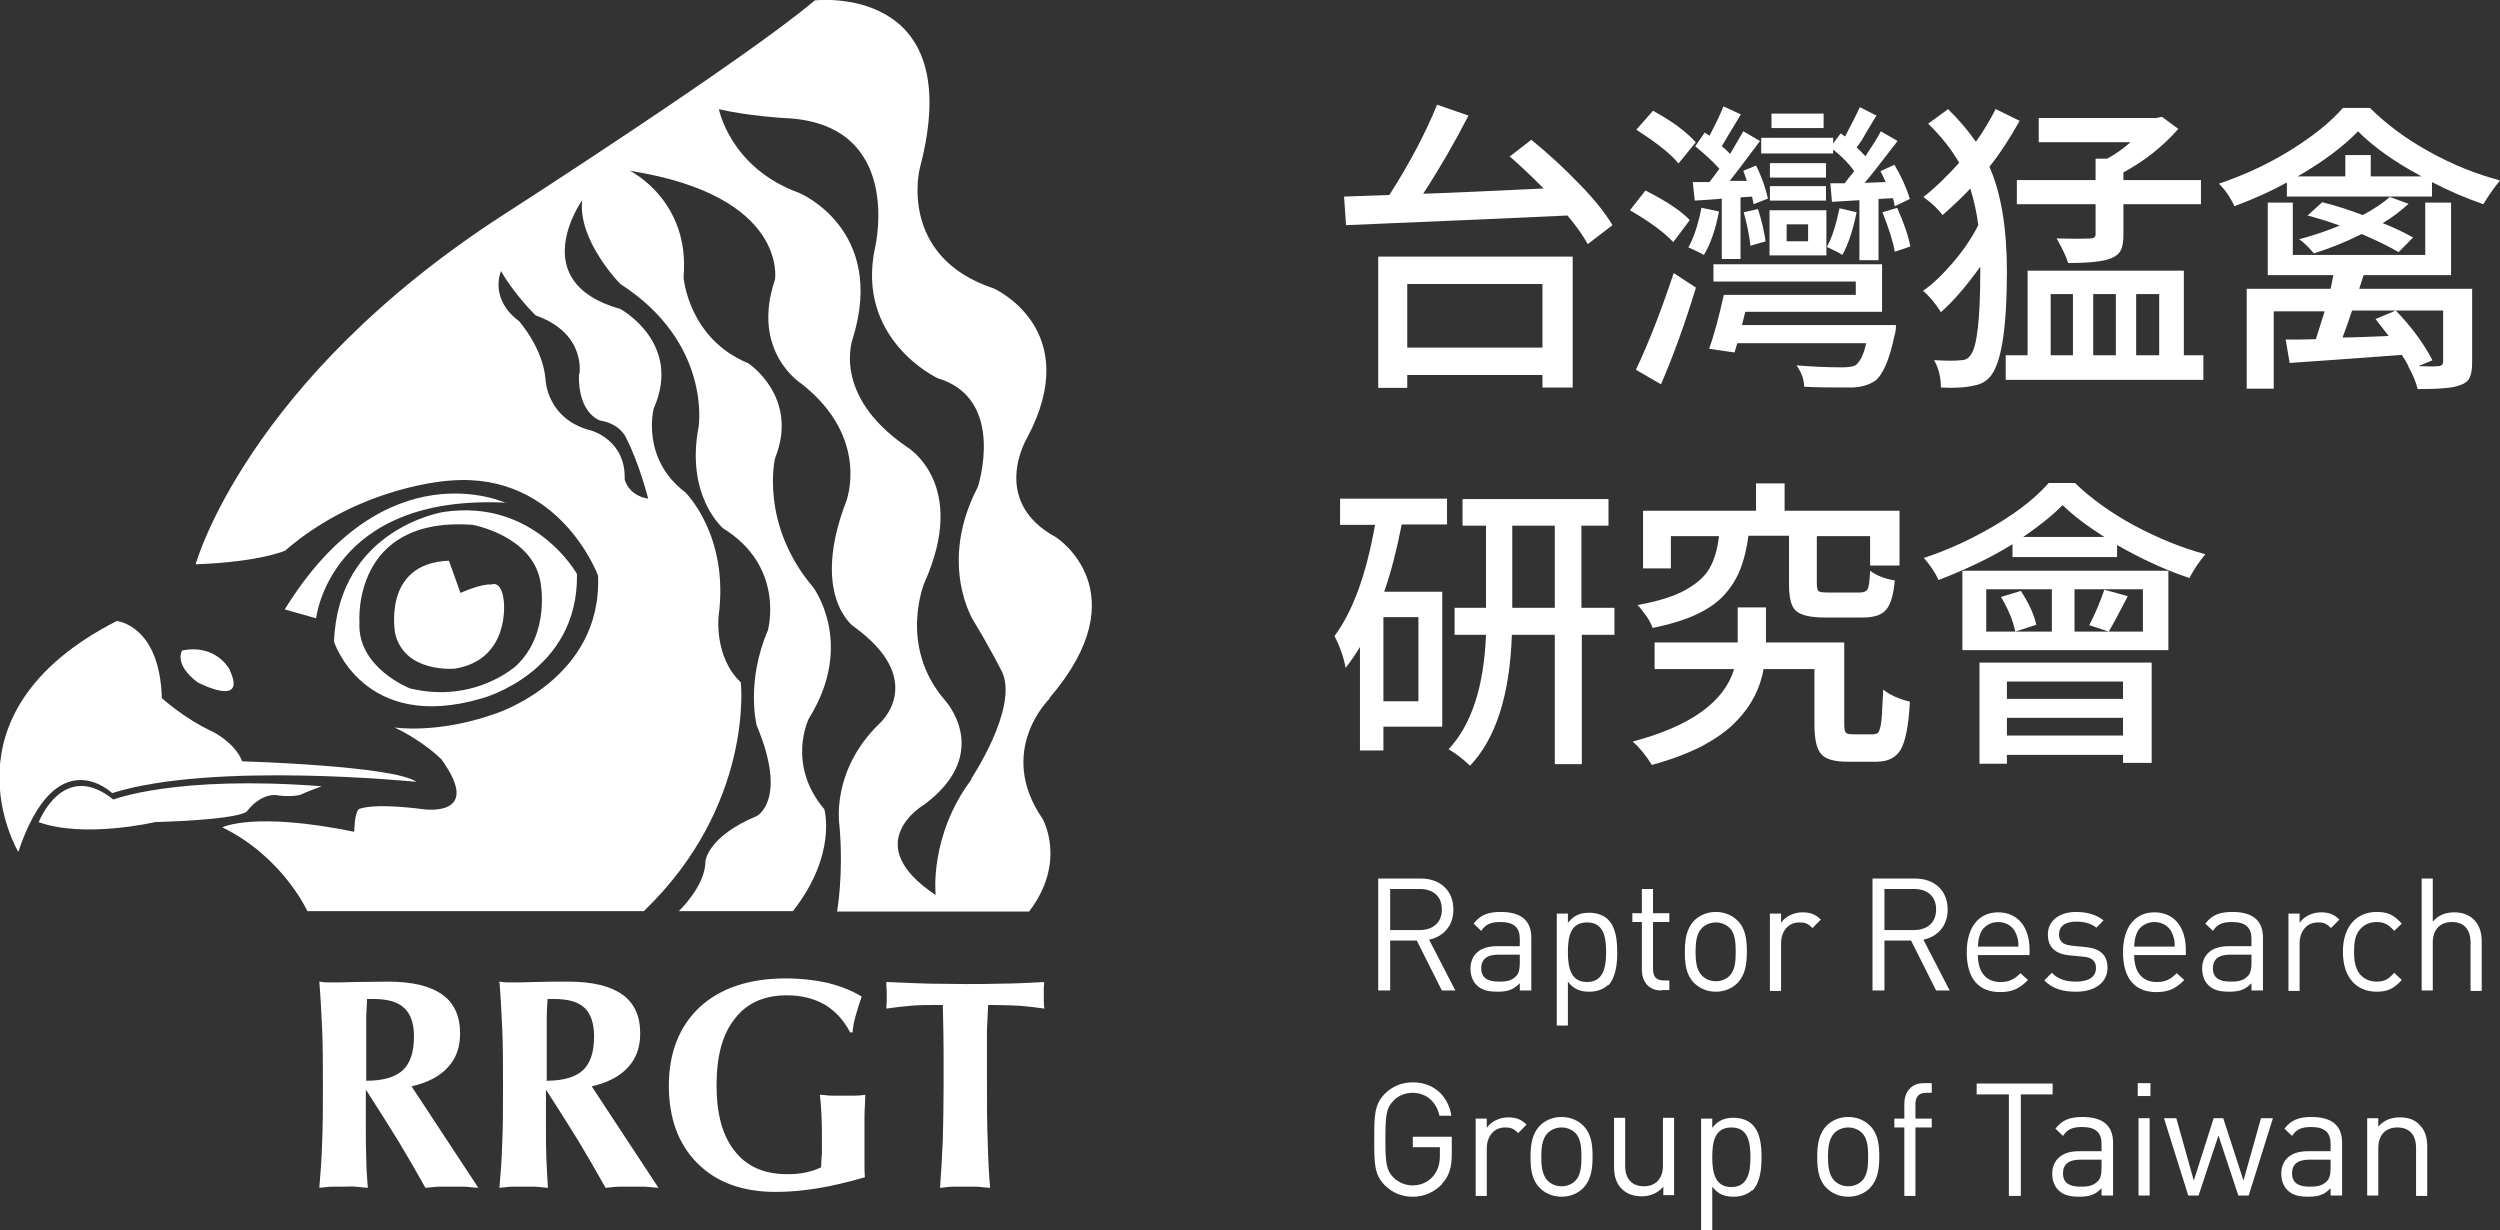 <?xml version="1.0" encoding="UTF-8"?>
<svg xmlns="http://www.w3.org/2000/svg" width="63" height="31" viewBox="0 0 63 31" fill="none">
  <rect x="0" y="0" width="63" height="31" fill="#333333" stroke="none"/>
  <g clip-path="url(#clip0_1018_57274)">
    <path d="M38.038 3.949L38.589 3.522C39 3.857 39.401 4.223 39.782 4.619C40.173 5.014 40.453 5.37 40.634 5.674L40.012 6.151C39.892 5.938 39.722 5.694 39.501 5.431C38.439 5.481 36.585 5.563 33.92 5.674L33.87 4.954L35.012 4.913C35.493 4.162 35.904 3.4 36.215 2.639L37.006 2.913C36.655 3.593 36.275 4.253 35.864 4.882C36.555 4.862 37.567 4.811 38.9 4.75C38.579 4.426 38.289 4.152 38.028 3.928L38.038 3.949ZM34.731 9.775V6.466H39.632V9.765H38.87V9.45H35.463V9.775H34.731ZM38.87 7.156H35.463V8.76H38.87V7.156Z" fill="white"></path>
    <path d="M42.578 5.552L42.167 6.101C41.926 5.847 41.566 5.583 41.075 5.299L41.465 4.801C41.987 5.065 42.357 5.309 42.578 5.542V5.552ZM41.856 9.684L41.225 9.318C41.566 8.598 41.876 7.786 42.177 6.882L42.738 7.248C42.458 8.161 42.167 8.973 41.856 9.684ZM42.728 3.593L42.297 4.121C42.117 3.888 41.756 3.604 41.235 3.269L41.656 2.791C42.137 3.055 42.498 3.319 42.738 3.593H42.728ZM42.888 5.238L43.319 5.329C43.229 5.796 43.099 6.161 42.938 6.425C42.878 6.385 42.748 6.324 42.548 6.233C42.688 5.979 42.798 5.644 42.878 5.228L42.888 5.238ZM42.708 3.705L42.959 3.34L43.079 3.421C43.259 3.076 43.38 2.822 43.43 2.68L43.87 2.883C43.57 3.38 43.41 3.644 43.389 3.685C43.44 3.725 43.51 3.786 43.6 3.878C43.8 3.532 43.911 3.34 43.931 3.309L44.352 3.553C43.981 4.05 43.73 4.385 43.59 4.558H44.021C44.021 4.558 43.981 4.436 43.931 4.304L44.251 4.172C44.392 4.446 44.492 4.73 44.552 5.004L44.191 5.146C44.191 5.146 44.171 5.035 44.151 4.954L43.861 4.974V6.527H43.389V5.004C43.239 5.025 43.009 5.035 42.708 5.055L42.658 4.588H43.079C43.169 4.466 43.259 4.355 43.329 4.253C43.139 4.04 42.928 3.857 42.718 3.685L42.708 3.705ZM43.901 8.192H47.779C47.779 8.313 47.758 8.415 47.739 8.466C47.618 9.044 47.458 9.43 47.258 9.592C47.097 9.704 46.887 9.765 46.636 9.765C46.175 9.765 45.784 9.765 45.464 9.745C45.464 9.562 45.394 9.379 45.273 9.207C45.634 9.237 46.015 9.257 46.426 9.257C46.586 9.257 46.696 9.237 46.756 9.207C46.867 9.125 46.967 8.943 47.027 8.648H43.78L43.71 8.882L43.069 8.79C43.199 8.435 43.319 7.978 43.44 7.43H46.766V7.095H43.179V6.659H47.428V7.857H43.981L43.901 8.181V8.192ZM44.502 6.08L44.111 6.192C44.081 5.918 44.021 5.634 43.941 5.349L44.301 5.268C44.402 5.583 44.462 5.857 44.492 6.08H44.502ZM46.195 3.756V3.867H44.382V3.472H46.195V3.614L46.386 3.36L46.496 3.441C46.676 3.096 46.806 2.842 46.867 2.7L47.288 2.913C47.247 2.974 47.197 3.055 47.127 3.177C47.057 3.289 46.997 3.39 46.947 3.482C46.897 3.573 46.837 3.644 46.786 3.715C46.867 3.786 46.947 3.867 47.007 3.938C47.177 3.685 47.308 3.482 47.398 3.309L47.819 3.553C47.378 4.131 47.097 4.487 46.987 4.608L47.518 4.588C47.478 4.487 47.428 4.395 47.388 4.314L47.739 4.152C47.909 4.436 48.039 4.72 48.129 5.014L47.748 5.197C47.748 5.197 47.739 5.157 47.728 5.106C47.728 5.055 47.708 5.025 47.698 4.994L47.338 5.014V6.557H46.857V5.045L46.165 5.086L46.125 4.619H46.486C46.536 4.548 46.616 4.446 46.726 4.314C46.616 4.152 46.446 3.969 46.195 3.766V3.756ZM44.592 6.436V5.299H46.025V6.436H44.592ZM46.015 4.111V4.476H44.602V4.111H46.015ZM44.602 5.055V4.69H46.015V5.055H44.602ZM45.955 2.863V3.228H44.642V2.863H45.955ZM45.023 5.654V6.08H45.564V5.654H45.023ZM46.356 5.248L46.786 5.349C46.696 5.796 46.576 6.161 46.426 6.425C46.376 6.385 46.235 6.314 46.035 6.222C46.165 5.999 46.265 5.674 46.356 5.248ZM47.438 5.349L47.809 5.238C47.989 5.644 48.099 5.969 48.139 6.212L47.748 6.344C47.708 6.09 47.598 5.755 47.438 5.349Z" fill="white"></path>
    <path d="M50.274 2.741L50.895 3.045C50.645 3.492 50.394 3.878 50.133 4.202C50.424 4.862 50.574 5.735 50.574 6.842C50.574 8.222 50.444 9.095 50.184 9.45C50.083 9.592 49.933 9.684 49.753 9.714C49.542 9.765 49.262 9.785 48.911 9.765C48.911 9.501 48.851 9.278 48.74 9.075C49.061 9.095 49.292 9.095 49.442 9.075C49.532 9.075 49.612 9.024 49.662 8.943C49.823 8.74 49.903 8.029 49.903 6.811V6.72C49.562 7.197 49.232 7.583 48.911 7.867C48.771 7.643 48.62 7.461 48.46 7.329C48.711 7.156 48.961 6.913 49.221 6.608C49.482 6.304 49.693 5.989 49.853 5.674C49.813 5.36 49.743 5.045 49.652 4.751C49.452 4.964 49.221 5.187 48.951 5.42C48.851 5.278 48.69 5.126 48.47 4.964C48.761 4.74 49.061 4.446 49.372 4.101C49.171 3.756 48.911 3.431 48.59 3.116L49.091 2.751C49.372 3.025 49.602 3.299 49.793 3.573C49.983 3.309 50.143 3.035 50.294 2.741H50.274ZM55.033 8.953H55.525V9.572H50.544V8.953H51.095V6.821H55.033V8.953ZM52.819 3.999H53.099C53.27 3.908 53.47 3.776 53.691 3.583H51.376V2.974H54.332L54.482 2.944L54.893 3.248C54.492 3.705 54.032 4.06 53.51 4.345V4.537H55.464V5.146H53.51V5.918C53.51 6.09 53.49 6.222 53.44 6.314C53.39 6.405 53.31 6.466 53.18 6.517C52.999 6.588 52.649 6.628 52.117 6.628C52.077 6.486 51.977 6.273 51.827 6.009C52.188 6.019 52.468 6.019 52.669 6.009C52.759 6.009 52.809 5.979 52.809 5.908V5.146H50.825V4.537H52.809V4.01L52.819 3.999ZM51.677 7.41V8.953H52.238V7.41H51.677ZM53.32 7.41H52.749V8.953H53.32V7.41ZM54.412 7.41H53.831V8.953H54.412V7.41Z" fill="white"></path>
    <path d="M59.051 2.72H59.723C60.144 3.137 60.635 3.502 61.226 3.827C61.807 4.152 62.398 4.385 63 4.547C62.849 4.73 62.709 4.933 62.579 5.146C62.118 4.984 61.687 4.801 61.286 4.588V4.953H57.629V4.598C57.288 4.791 56.847 4.994 56.306 5.197C56.206 4.974 56.075 4.781 55.915 4.629C56.546 4.415 57.148 4.141 57.719 3.786C58.29 3.431 58.731 3.076 59.041 2.72H59.051ZM62.298 7.268V9.125C62.298 9.298 62.278 9.43 62.238 9.511C62.198 9.602 62.118 9.663 61.998 9.704C61.847 9.775 61.486 9.805 60.925 9.805C60.885 9.633 60.805 9.44 60.685 9.227H60.695C60.635 9.115 60.575 9.014 60.525 8.943C59.282 9.034 58.34 9.105 57.699 9.146L57.599 8.557C57.599 8.557 57.729 8.557 57.919 8.557C58.11 8.557 58.26 8.547 58.36 8.547C58.38 8.476 58.46 8.242 58.581 7.846H57.298V9.795H56.617V7.278H58.731C58.741 7.217 58.771 7.105 58.801 6.933H57.148V5.106H57.779V6.425H61.116V5.106H61.767V6.933H59.563L59.452 7.278H62.288L62.298 7.268ZM59.743 4.446H61.026C60.344 4.081 59.813 3.705 59.422 3.309C59.041 3.705 58.53 4.081 57.899 4.446H59.102V3.908H59.743V4.446ZM60.815 5.979L60.444 6.354C60.204 6.212 59.893 6.06 59.513 5.897C59.132 6.09 58.731 6.253 58.31 6.385C58.18 6.232 58.059 6.111 57.939 6.029C58.28 5.938 58.621 5.826 58.961 5.684C58.651 5.573 58.38 5.491 58.15 5.431L58.52 5.096C58.851 5.177 59.192 5.288 59.542 5.42C59.823 5.268 60.054 5.116 60.224 4.964L60.695 5.136C60.495 5.319 60.284 5.481 60.044 5.623C60.304 5.725 60.565 5.847 60.815 5.989V5.979ZM60.364 7.826H59.272C59.192 8.07 59.112 8.293 59.032 8.506C59.282 8.506 59.663 8.486 60.194 8.466C60.054 8.283 59.943 8.141 59.863 8.039L60.374 7.826H60.364ZM61.306 9.075L60.945 9.227C61.196 9.237 61.366 9.237 61.436 9.227C61.527 9.227 61.567 9.186 61.567 9.105V7.826H60.374C60.785 8.252 61.086 8.669 61.296 9.075H61.306Z" fill="white"></path>
    <path d="M33.77 13.216V12.566H36.465V13.216H35.323C35.203 13.835 35.062 14.394 34.882 14.911H36.345V18.312H34.862V18.911H34.271V16.302C34.181 16.454 34.06 16.637 33.91 16.83C33.86 16.566 33.77 16.302 33.629 16.028C34.09 15.409 34.431 14.475 34.651 13.226H33.77V13.216ZM35.744 17.672V15.551H34.862V17.672H35.744ZM40.684 15.317V15.997H39.862V19.256H39.181V15.997H38.099C38.048 17.51 37.698 18.606 37.046 19.296C36.856 19.114 36.676 18.982 36.505 18.88C37.077 18.271 37.397 17.307 37.447 15.997H36.656V15.317H37.447V13.247H36.856V12.577H40.534V13.247H39.852V15.317H40.674H40.684ZM38.109 15.317H39.181V13.247H38.109V15.317Z" fill="white"></path>
    <path d="M46.676 18.505H47.207C47.207 18.505 47.297 18.494 47.317 18.474C47.347 18.454 47.367 18.393 47.387 18.312C47.407 18.231 47.417 18.119 47.428 17.977C47.428 17.845 47.447 17.642 47.458 17.378C47.608 17.5 47.828 17.611 48.129 17.682C48.099 18.281 48.019 18.677 47.898 18.89C47.778 19.093 47.578 19.195 47.287 19.195H46.556C46.225 19.195 46.005 19.134 45.894 19.002C45.774 18.87 45.724 18.616 45.724 18.251V16.86H44.441C44.401 17.104 44.321 17.337 44.211 17.55C44.101 17.764 43.95 17.977 43.74 18.19C43.529 18.413 43.249 18.606 42.898 18.799C42.537 18.982 42.117 19.144 41.626 19.276C41.485 19.043 41.325 18.85 41.145 18.687C42.597 18.302 43.449 17.693 43.7 16.86H41.696V16.19H43.79V15.307H44.502V16.19H46.475V18.251C46.475 18.363 46.486 18.434 46.516 18.464C46.546 18.494 46.606 18.505 46.696 18.505H46.676ZM45.093 13.5H44.06C44.02 13.825 43.95 14.099 43.86 14.333C43.77 14.566 43.64 14.779 43.469 14.972C43.289 15.175 43.059 15.338 42.758 15.48C42.457 15.622 42.087 15.733 41.646 15.825C41.615 15.733 41.565 15.632 41.485 15.52C41.405 15.409 41.335 15.317 41.265 15.246C41.776 15.155 42.177 15.033 42.467 14.871C42.758 14.708 42.968 14.526 43.078 14.323C43.199 14.12 43.279 13.845 43.319 13.511H42.106V14.323H41.405V12.871H44.251V12.181H44.972V12.871H47.868V14.252H47.127V13.511H45.784V14.718C45.784 14.82 45.804 14.881 45.834 14.901C45.864 14.921 45.944 14.932 46.075 14.932H46.866C46.967 14.932 47.037 14.901 47.067 14.84C47.097 14.779 47.117 14.627 47.127 14.383C47.287 14.505 47.498 14.586 47.748 14.627C47.718 14.992 47.638 15.246 47.528 15.368C47.417 15.5 47.217 15.561 46.947 15.561H45.974C45.614 15.561 45.373 15.5 45.253 15.388C45.133 15.277 45.083 15.053 45.083 14.718V13.5H45.093Z" fill="white"></path>
    <path d="M51.627 12.171H52.288C52.709 12.577 53.21 12.932 53.791 13.247C54.382 13.561 54.973 13.805 55.575 13.967C55.414 14.16 55.284 14.353 55.174 14.566C54.562 14.363 53.951 14.079 53.35 13.734V14.038H50.715V13.713C50.163 14.059 49.532 14.353 48.851 14.617C48.771 14.434 48.64 14.241 48.48 14.059C49.111 13.856 49.712 13.571 50.294 13.226C50.875 12.881 51.316 12.526 51.627 12.171ZM49.452 16.383V14.383H54.643V16.383H49.452ZM49.883 19.246V16.698H54.222V19.225H53.5V19.022H50.574V19.246H49.873H49.883ZM50.053 14.85V15.916H51.707V14.85H50.053ZM50.424 15.043L50.925 14.891C51.125 15.195 51.256 15.48 51.316 15.744L50.785 15.916C50.725 15.632 50.604 15.338 50.424 15.043ZM53.5 17.175H50.574V17.611H53.5V17.175ZM50.574 18.535H53.5V18.088H50.574V18.535ZM50.985 13.531H53.029C52.599 13.257 52.248 12.993 51.977 12.729C51.717 12.993 51.386 13.257 50.985 13.531ZM54.001 15.916V14.85H52.278V15.916H54.001ZM53.029 14.861L53.621 15.023C53.38 15.49 53.22 15.784 53.14 15.916L52.649 15.754C52.819 15.429 52.939 15.124 53.029 14.861Z" fill="white"></path>
    <path d="M36.335 24.96L35.703 23.702H35.032V24.96H34.731V22.139H35.804C36.285 22.139 36.625 22.433 36.625 22.92C36.625 23.336 36.375 23.6 36.014 23.681L36.675 24.96H36.325H36.335ZM35.774 22.402H35.032V23.438H35.774C36.094 23.438 36.335 23.265 36.335 22.92C36.335 22.575 36.104 22.402 35.774 22.402Z" fill="white"></path>
    <path d="M38.299 24.96V24.778C38.138 24.94 37.998 24.991 37.738 24.991C37.477 24.991 37.317 24.94 37.196 24.808C37.106 24.717 37.056 24.564 37.056 24.412C37.056 24.067 37.287 23.844 37.718 23.844H38.299V23.661C38.299 23.377 38.158 23.235 37.808 23.235C37.557 23.235 37.437 23.296 37.327 23.458L37.136 23.275C37.307 23.052 37.507 22.981 37.818 22.981C38.339 22.981 38.589 23.204 38.589 23.631V24.96H38.309H38.299ZM38.299 24.057H37.758C37.467 24.057 37.327 24.179 37.327 24.402C37.327 24.625 37.467 24.737 37.768 24.737C37.928 24.737 38.078 24.727 38.199 24.605C38.269 24.544 38.299 24.433 38.299 24.27V24.057Z" fill="white"></path>
    <path d="M40.524 24.818C40.423 24.92 40.253 24.991 40.053 24.991C39.842 24.991 39.662 24.94 39.511 24.737V25.843H39.231V23.022H39.511V23.255C39.672 23.052 39.842 23.001 40.053 23.001C40.253 23.001 40.423 23.072 40.524 23.174C40.724 23.377 40.754 23.702 40.754 24.006C40.754 24.311 40.714 24.636 40.524 24.839V24.818ZM39.992 23.245C39.572 23.245 39.511 23.61 39.511 23.996C39.511 24.382 39.582 24.747 39.992 24.747C40.403 24.747 40.474 24.382 40.474 23.996C40.474 23.61 40.413 23.245 39.992 23.245Z" fill="white"></path>
    <path d="M41.866 24.96C41.536 24.96 41.375 24.727 41.375 24.433V23.235H41.135V23.012H41.375V22.402H41.656V23.012H42.067V23.235H41.656V24.422C41.656 24.605 41.736 24.707 41.916 24.707H42.067V24.95H41.866V24.96Z" fill="white"></path>
    <path d="M43.79 24.767C43.66 24.899 43.47 24.991 43.239 24.991C43.009 24.991 42.818 24.899 42.688 24.767C42.488 24.564 42.458 24.29 42.458 23.986C42.458 23.681 42.498 23.407 42.688 23.204C42.818 23.072 43.009 22.981 43.239 22.981C43.47 22.981 43.66 23.072 43.79 23.204C43.991 23.407 44.021 23.681 44.021 23.986C44.021 24.29 43.981 24.564 43.79 24.767ZM43.59 23.387C43.5 23.296 43.369 23.245 43.239 23.245C43.109 23.245 42.979 23.296 42.888 23.387C42.748 23.529 42.728 23.773 42.728 23.986C42.728 24.199 42.748 24.443 42.888 24.585C42.979 24.676 43.099 24.727 43.239 24.727C43.379 24.727 43.5 24.676 43.59 24.585C43.73 24.443 43.74 24.199 43.74 23.986C43.74 23.773 43.73 23.529 43.59 23.387Z" fill="white"></path>
    <path d="M45.674 23.387C45.564 23.275 45.494 23.245 45.344 23.245C45.063 23.245 44.883 23.468 44.883 23.773V24.971H44.602V23.022H44.883V23.255C44.993 23.093 45.203 22.991 45.424 22.991C45.604 22.991 45.744 23.032 45.885 23.174L45.674 23.387Z" fill="white"></path>
    <path d="M48.79 24.96L48.159 23.702H47.488V24.96H47.187V22.139H48.259C48.74 22.139 49.081 22.433 49.081 22.92C49.081 23.336 48.83 23.6 48.47 23.681L49.131 24.96H48.78H48.79ZM48.229 22.402H47.488V23.438H48.229C48.55 23.438 48.79 23.265 48.79 22.92C48.79 22.575 48.56 22.402 48.229 22.402Z" fill="white"></path>
    <path d="M49.843 24.067C49.843 24.494 50.043 24.747 50.414 24.747C50.634 24.747 50.764 24.676 50.915 24.524L51.105 24.697C50.905 24.899 50.724 25.001 50.404 25.001C49.893 25.001 49.562 24.697 49.562 23.996C49.562 23.367 49.863 22.991 50.354 22.991C50.845 22.991 51.145 23.357 51.145 23.935V24.067H49.843ZM50.805 23.529C50.734 23.346 50.554 23.235 50.354 23.235C50.153 23.235 49.973 23.346 49.903 23.529C49.863 23.641 49.853 23.692 49.843 23.854H50.865C50.865 23.692 50.845 23.631 50.805 23.529Z" fill="white"></path>
    <path d="M52.308 24.991C51.987 24.991 51.727 24.92 51.516 24.707L51.706 24.514C51.857 24.676 52.067 24.737 52.308 24.737C52.628 24.737 52.819 24.625 52.819 24.392C52.819 24.219 52.719 24.128 52.498 24.108L52.178 24.077C51.797 24.047 51.606 23.874 51.606 23.549C51.606 23.194 51.907 22.981 52.318 22.981C52.588 22.981 52.839 23.052 53.009 23.194L52.829 23.377C52.688 23.265 52.518 23.225 52.318 23.225C52.037 23.225 51.887 23.346 51.887 23.549C51.887 23.712 51.977 23.813 52.228 23.834L52.538 23.864C52.879 23.895 53.109 24.026 53.109 24.392C53.109 24.757 52.789 24.991 52.328 24.991H52.308Z" fill="white"></path>
    <path d="M53.781 24.067C53.781 24.494 53.981 24.747 54.352 24.747C54.572 24.747 54.703 24.676 54.853 24.524L55.043 24.697C54.843 24.899 54.662 25.001 54.342 25.001C53.831 25.001 53.5 24.697 53.5 23.996C53.5 23.367 53.801 22.991 54.292 22.991C54.783 22.991 55.083 23.357 55.083 23.935V24.067H53.781ZM54.743 23.529C54.672 23.346 54.492 23.235 54.292 23.235C54.091 23.235 53.911 23.346 53.841 23.529C53.801 23.641 53.791 23.692 53.781 23.854H54.803C54.803 23.692 54.783 23.631 54.743 23.529Z" fill="white"></path>
    <path d="M56.737 24.96V24.778C56.576 24.94 56.436 24.991 56.175 24.991C55.915 24.991 55.755 24.94 55.634 24.808C55.544 24.717 55.494 24.564 55.494 24.412C55.494 24.067 55.725 23.844 56.156 23.844H56.737V23.661C56.737 23.377 56.596 23.235 56.246 23.235C55.995 23.235 55.875 23.296 55.765 23.458L55.574 23.275C55.745 23.052 55.945 22.981 56.256 22.981C56.777 22.981 57.027 23.204 57.027 23.631V24.96H56.747H56.737ZM56.737 24.057H56.196C55.905 24.057 55.765 24.179 55.765 24.402C55.765 24.625 55.905 24.737 56.206 24.737C56.366 24.737 56.516 24.727 56.636 24.605C56.707 24.544 56.737 24.433 56.737 24.27V24.057Z" fill="white"></path>
    <path d="M58.741 23.387C58.631 23.275 58.561 23.245 58.41 23.245C58.13 23.245 57.95 23.468 57.95 23.773V24.971H57.669V23.022H57.95V23.255C58.06 23.093 58.27 22.991 58.491 22.991C58.671 22.991 58.811 23.032 58.952 23.174L58.741 23.387Z" fill="white"></path>
    <path d="M59.893 24.991C59.402 24.991 59.041 24.656 59.041 23.986C59.041 23.316 59.412 22.981 59.893 22.981C60.164 22.981 60.324 23.052 60.525 23.275L60.334 23.458C60.194 23.296 60.074 23.235 59.893 23.235C59.713 23.235 59.553 23.306 59.442 23.458C59.352 23.59 59.322 23.732 59.322 23.986C59.322 24.24 59.362 24.382 59.442 24.514C59.542 24.656 59.703 24.737 59.893 24.737C60.084 24.737 60.194 24.676 60.334 24.514L60.525 24.696C60.324 24.92 60.154 24.991 59.893 24.991Z" fill="white"></path>
    <path d="M62.258 24.96V23.753C62.258 23.407 62.078 23.235 61.787 23.235C61.497 23.235 61.306 23.418 61.306 23.753V24.96H61.026V22.139H61.306V23.225C61.447 23.062 61.627 22.991 61.848 22.991C62.279 22.991 62.539 23.275 62.539 23.712V24.971H62.258V24.96Z" fill="white"></path>
    <path d="M36.345 29.833C36.145 30.046 35.884 30.158 35.603 30.158C35.323 30.158 35.082 30.056 34.892 29.863C34.631 29.599 34.631 29.315 34.631 28.716C34.631 28.117 34.631 27.843 34.892 27.569C35.082 27.376 35.323 27.275 35.603 27.275C36.134 27.275 36.495 27.62 36.575 28.117H36.275C36.195 27.762 35.944 27.539 35.593 27.539C35.413 27.539 35.233 27.61 35.112 27.742C34.932 27.924 34.912 28.117 34.912 28.706C34.912 29.295 34.932 29.488 35.112 29.67C35.233 29.792 35.413 29.873 35.593 29.873C35.794 29.873 35.994 29.792 36.124 29.63C36.235 29.488 36.285 29.335 36.285 29.122V28.909H35.603V28.645H36.585V29.092C36.585 29.417 36.515 29.64 36.345 29.823V29.833Z" fill="white"></path>
    <path d="M38.259 28.554C38.148 28.442 38.078 28.412 37.928 28.412C37.648 28.412 37.467 28.635 37.467 28.939V30.137H37.187V28.188H37.467V28.422C37.577 28.259 37.788 28.158 38.008 28.158C38.189 28.158 38.329 28.198 38.469 28.34L38.259 28.554Z" fill="white"></path>
    <path d="M39.902 29.934C39.772 30.066 39.581 30.157 39.351 30.157C39.12 30.157 38.93 30.066 38.8 29.934C38.599 29.731 38.569 29.457 38.569 29.153C38.569 28.848 38.609 28.574 38.8 28.371C38.93 28.239 39.12 28.148 39.351 28.148C39.581 28.148 39.772 28.239 39.902 28.371C40.102 28.574 40.133 28.848 40.133 29.153C40.133 29.457 40.093 29.731 39.902 29.934ZM39.702 28.554C39.611 28.462 39.481 28.412 39.351 28.412C39.221 28.412 39.09 28.462 39 28.554C38.86 28.696 38.84 28.939 38.84 29.153C38.84 29.366 38.86 29.609 39 29.752C39.09 29.843 39.211 29.894 39.351 29.894C39.491 29.894 39.611 29.843 39.702 29.752C39.842 29.609 39.852 29.366 39.852 29.153C39.852 28.939 39.842 28.696 39.702 28.554Z" fill="white"></path>
    <path d="M41.916 30.127V29.904C41.776 30.066 41.586 30.147 41.375 30.147C41.165 30.147 40.995 30.086 40.874 29.965C40.734 29.833 40.674 29.64 40.674 29.416V28.168H40.954V29.376C40.954 29.721 41.135 29.894 41.425 29.894C41.716 29.894 41.906 29.711 41.906 29.376V28.168H42.187V30.117H41.906L41.916 30.127Z" fill="white"></path>
    <path d="M44.161 29.985C44.061 30.086 43.89 30.157 43.69 30.157C43.479 30.157 43.299 30.107 43.149 29.904V31.01H42.868V28.188H43.149V28.422C43.309 28.219 43.479 28.168 43.69 28.168C43.89 28.168 44.061 28.239 44.161 28.34C44.361 28.544 44.391 28.868 44.391 29.173C44.391 29.477 44.351 29.802 44.161 30.005V29.985ZM43.63 28.412C43.209 28.412 43.149 28.777 43.149 29.163C43.149 29.549 43.219 29.914 43.63 29.914C44.041 29.914 44.111 29.549 44.111 29.163C44.111 28.777 44.051 28.412 43.63 28.412Z" fill="white"></path>
    <path d="M47.127 29.934C46.997 30.066 46.806 30.157 46.576 30.157C46.346 30.157 46.155 30.066 46.025 29.934C45.825 29.731 45.794 29.457 45.794 29.153C45.794 28.848 45.834 28.574 46.025 28.371C46.155 28.239 46.346 28.148 46.576 28.148C46.806 28.148 46.997 28.239 47.127 28.371C47.328 28.574 47.358 28.848 47.358 29.153C47.358 29.457 47.318 29.731 47.127 29.934ZM46.927 28.554C46.837 28.462 46.706 28.412 46.576 28.412C46.446 28.412 46.316 28.462 46.225 28.554C46.085 28.696 46.065 28.939 46.065 29.153C46.065 29.366 46.085 29.609 46.225 29.752C46.316 29.843 46.436 29.894 46.576 29.894C46.716 29.894 46.837 29.843 46.927 29.752C47.067 29.609 47.077 29.366 47.077 29.153C47.077 28.939 47.067 28.696 46.927 28.554Z" fill="white"></path>
    <path d="M48.269 28.412V30.137H47.989V28.412H47.738V28.188H47.989V27.823C47.989 27.529 48.149 27.295 48.48 27.295H48.68V27.539H48.53C48.349 27.539 48.269 27.65 48.269 27.823V28.188H48.68V28.412H48.269Z" fill="white"></path>
    <path d="M50.925 27.579V30.137H50.624V27.579H49.812V27.305H51.726V27.579H50.915H50.925Z" fill="white"></path>
    <path d="M52.959 30.127V29.944C52.798 30.107 52.658 30.157 52.398 30.157C52.137 30.157 51.977 30.107 51.857 29.975C51.766 29.884 51.716 29.731 51.716 29.579C51.716 29.234 51.957 29.011 52.378 29.011H52.959V28.828C52.959 28.544 52.819 28.401 52.468 28.401C52.217 28.401 52.097 28.462 51.987 28.625L51.797 28.442C51.967 28.219 52.167 28.148 52.478 28.148C52.999 28.148 53.249 28.371 53.249 28.797V30.127H52.969H52.959ZM52.959 29.224H52.418C52.127 29.224 51.987 29.346 51.987 29.569C51.987 29.792 52.127 29.904 52.428 29.904C52.588 29.904 52.738 29.894 52.859 29.772C52.929 29.711 52.959 29.599 52.959 29.437V29.224Z" fill="white"></path>
    <path d="M53.871 27.62V27.295H54.191V27.62H53.871ZM53.891 30.127V28.178H54.171V30.127H53.891Z" fill="white"></path>
    <path d="M56.667 30.127H56.406L55.905 28.615L55.404 30.127H55.144L54.532 28.178H54.843L55.284 29.751L55.785 28.178H56.025L56.536 29.751L56.977 28.178H57.278L56.667 30.127Z" fill="white"></path>
    <path d="M58.731 30.127V29.944C58.571 30.107 58.43 30.157 58.17 30.157C57.909 30.157 57.749 30.107 57.629 29.975C57.538 29.884 57.488 29.731 57.488 29.579C57.488 29.234 57.719 29.011 58.15 29.011H58.731V28.828C58.731 28.544 58.591 28.401 58.24 28.401C57.989 28.401 57.869 28.462 57.759 28.625L57.568 28.442C57.739 28.219 57.939 28.148 58.25 28.148C58.771 28.148 59.021 28.371 59.021 28.797V30.127H58.741H58.731ZM58.731 29.224H58.19C57.899 29.224 57.759 29.346 57.759 29.569C57.759 29.792 57.899 29.904 58.2 29.904C58.36 29.904 58.51 29.894 58.631 29.772C58.701 29.711 58.731 29.599 58.731 29.437V29.224Z" fill="white"></path>
    <path d="M60.885 30.127V28.929C60.885 28.584 60.705 28.412 60.414 28.412C60.124 28.412 59.933 28.594 59.933 28.929V30.127H59.653V28.178H59.933V28.391C60.074 28.229 60.254 28.158 60.474 28.158C60.695 28.158 60.855 28.219 60.965 28.34C61.106 28.473 61.166 28.655 61.166 28.889V30.137H60.885V30.127Z" fill="white"></path>
    <path d="M12.756 12.678C12.756 12.678 9.71 11.247 7.175 15.358L7.966 15.581C7.966 15.581 8.307 12.445 12.756 12.668V12.678Z" fill="white"></path>
    <path d="M4.589 16.393C4.589 16.393 4.369 16.738 4.98 17.195C4.98 17.195 6.273 17.875 5.772 16.85C5.772 16.85 5.431 16.221 4.589 16.393Z" fill="white"></path>
    <path d="M2.956 15.652C2.956 15.652 4.028 15.764 4.078 17.591C4.078 17.591 4.639 18.109 5.371 18.444C5.371 18.444 5.932 18.728 6.102 19.185C6.102 19.185 9.93 19.296 10.492 19.702C10.492 19.702 5.361 19.185 2.826 19.986C2.826 19.986 1.413 18.616 0.461 21.468C0.461 21.468 -1.623 17.987 2.936 15.652H2.956Z" fill="white"></path>
    <path d="M0.972 20.728C0.972 20.728 1.583 19.124 2.856 20.149C2.856 20.149 4.419 19.53 8.106 19.814C8.106 19.814 7.716 19.956 7.575 20.027C7.575 20.027 7.395 20.088 7.024 20.047C7.024 20.047 6.633 19.926 6.223 20.443C6.223 20.443 6.162 20.646 3.908 20.717C3.908 20.717 2.124 21.134 0.972 20.717V20.728Z" fill="white"></path>
    <path d="M11.313 14.13L11.604 14.942C11.604 14.942 12.115 14.708 12.386 14.729C12.386 14.729 12.636 14.607 12.696 15.145C12.696 15.145 12.877 16.616 11.464 16.85C11.464 16.85 10.211 16.972 9.96 15.977C9.96 15.977 9.61 14.191 11.313 14.13Z" fill="white"></path>
    <path d="M11.173 12.902C11.173 12.902 8.527 13.318 8.417 16.17C8.417 16.17 9.159 18.474 12.135 17.601C12.135 17.601 14.58 16.962 14.54 14.465C14.54 14.465 13.477 12.556 11.173 12.902ZM13.017 16.769C13.017 16.769 11.974 17.743 10.331 17.348C10.331 17.348 8.998 16.83 9.058 15.683C9.058 15.683 8.858 13.003 11.914 13.226C11.914 13.226 13.417 13.5 13.618 14.658C13.618 14.658 13.888 15.947 13.007 16.779L13.017 16.769Z" fill="white"></path>
    <path d="M26.445 17.591C28.749 14.911 26.615 13.541 26.615 13.541C24.921 12.627 25.883 11.034 25.883 11.034C27.346 8.293 25.042 7.268 25.042 7.268C22.617 6.466 23.178 4.243 23.178 4.243C24.42 -0.447 20.532 0.01 20.532 0.01C18.789 1.492 12.706 5.4 12.706 5.4C6.203 9.592 4.93 14.221 4.93 14.221C6.564 14.16 7.185 13.876 7.185 13.876C9.099 12.221 11.353 12.11 11.353 12.11C14.109 11.886 15.071 14.505 15.071 14.505C15.181 17.134 12.476 17.987 12.476 17.987C11.013 18.505 9.941 18.332 9.941 18.332C10.672 18.677 11.123 19.134 11.123 19.134C12.195 20.616 10.672 20.393 10.672 20.393C9.319 20.22 9.039 20.393 9.039 20.393C8.928 20.504 8.928 20.961 8.928 20.961C6.393 20.443 5.602 20.849 5.602 20.849C7.125 21.59 7.746 22.961 7.746 22.961H16.224C19.009 20.281 18.669 17.195 18.669 17.195C17.997 16.566 18.107 15.541 18.107 15.541C18.388 13.49 17.266 12.404 17.266 12.404C16.143 11.551 16.474 10.293 16.474 10.293C17.206 8.638 15.632 7.786 15.632 7.786C13.207 7.105 14.67 5.045 14.67 5.045C14.56 6.07 15.632 7.156 15.632 7.156C17.937 8.638 17.606 10.749 17.606 10.749C17.266 12.516 18.228 13.318 18.228 13.318C19.801 14.292 19.35 15.886 19.35 15.886C18.789 17.195 19.069 18.281 19.069 18.281C19.861 20.169 19.069 20.565 19.069 20.565C17.827 21.083 17.777 21.702 17.777 21.702C17.777 22.331 17.105 22.961 17.105 22.961H19.981C21.104 21.529 20.773 20.393 20.773 20.393C19.811 19.256 20.382 18.109 20.382 18.109C21.564 16.221 20.492 14.8 20.492 14.8C19.14 13.206 19.53 11.551 19.53 11.551C20.152 10.009 18.859 9.156 18.859 9.156C17.336 8.527 17.226 6.984 17.226 6.984C17.396 5.045 15.873 4.304 15.873 4.304C19.871 4.933 19.53 7.045 19.53 7.045C18.909 8.872 20.202 9.674 20.202 9.674C21.945 11.044 21.324 12.638 21.324 12.638C20.422 14.982 21.494 15.774 21.494 15.774C23.408 17.144 22.166 18.231 22.166 18.231C20.923 19.428 21.154 20.799 21.154 20.799C21.264 22.057 21.093 22.971 21.093 22.971H25.933C26.895 21.712 26.274 20.636 26.274 20.636C25.092 18.921 26.445 17.611 26.445 17.611V17.591ZM14.59 9.43C14.56 10.425 15.121 10.597 15.121 10.597C15.632 10.678 15.773 11.024 15.773 11.024C16.113 11.683 16.334 12.566 16.334 12.566C15.823 12.485 15.742 12.079 15.742 12.079C15.773 11.085 14.901 10.851 14.901 10.851C13.778 10.567 13.748 9.572 13.748 9.572C13.688 8.77 13.077 8.09 13.077 8.09C12.315 7.522 12.626 6.831 12.626 6.831C12.967 7.43 13.498 7.948 13.498 7.948C14.79 8.405 14.6 9.43 14.6 9.43H14.59ZM24.48 19.642C23.408 21.073 23.579 22.555 23.579 22.555C21.605 21.245 23.298 20.271 23.298 20.271C25.042 18.961 23.809 17.642 23.809 17.642C22.627 16.271 23.298 14.678 23.298 14.678C24.42 12.171 22.847 11.257 22.847 11.257C20.933 9.948 21.494 8.516 21.494 8.516C22.336 5.776 20.142 4.862 20.142 4.862C18.398 4.233 18.117 2.751 18.117 2.751C18.849 2.923 19.751 2.974 19.751 2.974C22.797 3.086 22.055 6.222 22.055 6.222C21.544 8.557 23.629 9.531 23.629 9.531C25.372 10.049 24.641 12.272 24.641 12.272C23.629 14.211 24.531 15.642 24.531 15.642C24.982 16.383 25.262 16.952 25.262 16.952C25.653 17.865 24.471 19.631 24.471 19.631L24.48 19.642Z" fill="white"></path>
    <path d="M8.047 29.934C8.077 29.579 8.107 29.203 8.117 28.808C8.137 28.401 8.137 27.914 8.137 27.346C8.137 26.808 8.137 26.331 8.117 25.915C8.097 25.498 8.077 25.102 8.047 24.737C8.117 24.747 8.187 24.757 8.257 24.757C8.327 24.757 8.387 24.757 8.447 24.757C8.478 24.757 8.638 24.757 8.928 24.747C9.229 24.747 9.51 24.737 9.78 24.737C10.392 24.737 10.842 24.849 11.143 25.062C11.444 25.275 11.594 25.6 11.594 26.047C11.594 26.392 11.494 26.676 11.283 26.899C11.083 27.122 10.772 27.285 10.371 27.376L12.055 29.934C11.935 29.924 11.824 29.914 11.704 29.904C11.594 29.904 11.484 29.904 11.383 29.904C11.283 29.904 11.183 29.904 11.073 29.904C10.963 29.904 10.842 29.924 10.722 29.934C10.502 29.538 10.271 29.142 10.021 28.726C9.77 28.32 9.5 27.894 9.219 27.457V28.483C9.219 28.706 9.219 28.929 9.229 29.173C9.229 29.406 9.249 29.66 9.269 29.934C9.159 29.924 9.059 29.914 8.959 29.904C8.858 29.894 8.758 29.904 8.668 29.904C8.578 29.904 8.478 29.904 8.377 29.904C8.277 29.904 8.167 29.924 8.037 29.934H8.047ZM9.219 27.234H9.249C9.66 27.234 9.961 27.143 10.151 26.97C10.341 26.788 10.432 26.513 10.432 26.117C10.432 25.793 10.351 25.549 10.181 25.397C10.021 25.245 9.76 25.174 9.409 25.174C9.389 25.174 9.369 25.174 9.329 25.174C9.289 25.174 9.269 25.174 9.249 25.174C9.249 25.326 9.229 25.488 9.229 25.64C9.229 25.793 9.229 25.945 9.229 26.097V27.224L9.219 27.234Z" fill="white"></path>
    <path d="M12.586 29.934C12.616 29.579 12.646 29.203 12.656 28.808C12.676 28.401 12.676 27.914 12.676 27.346C12.676 26.808 12.676 26.331 12.656 25.915C12.636 25.498 12.616 25.102 12.586 24.737C12.656 24.747 12.726 24.757 12.796 24.757C12.866 24.757 12.926 24.757 12.986 24.757C13.017 24.757 13.177 24.757 13.467 24.747C13.758 24.737 14.049 24.737 14.319 24.737C14.931 24.737 15.382 24.849 15.682 25.062C15.983 25.275 16.133 25.6 16.133 26.047C16.133 26.392 16.033 26.676 15.822 26.899C15.622 27.122 15.311 27.285 14.911 27.376L16.594 29.934C16.474 29.924 16.363 29.914 16.243 29.904C16.133 29.904 16.023 29.904 15.923 29.904C15.822 29.904 15.722 29.904 15.612 29.904C15.502 29.904 15.382 29.924 15.261 29.934C15.041 29.538 14.81 29.142 14.56 28.726C14.309 28.32 14.039 27.894 13.758 27.457V28.483C13.758 28.706 13.758 28.929 13.768 29.173C13.778 29.406 13.788 29.66 13.808 29.934C13.698 29.924 13.598 29.914 13.498 29.904C13.397 29.904 13.297 29.904 13.207 29.904C13.117 29.904 13.017 29.904 12.916 29.904C12.816 29.904 12.706 29.924 12.576 29.934H12.586ZM13.758 27.234H13.788C14.199 27.234 14.5 27.143 14.69 26.97C14.88 26.788 14.971 26.513 14.971 26.117C14.971 25.793 14.89 25.549 14.73 25.397C14.57 25.245 14.309 25.174 13.959 25.174C13.938 25.174 13.918 25.174 13.878 25.174C13.838 25.174 13.818 25.174 13.798 25.174C13.788 25.326 13.778 25.488 13.778 25.64C13.778 25.793 13.778 25.945 13.778 26.097V27.224L13.758 27.234Z" fill="white"></path>
    <path d="M21.785 29.67C21.364 29.792 20.973 29.884 20.612 29.944C20.241 30.005 19.891 30.036 19.55 30.036C18.708 30.036 18.047 29.792 17.576 29.315C17.095 28.838 16.855 28.178 16.855 27.356C16.855 26.534 17.115 25.864 17.636 25.377C18.157 24.899 18.879 24.656 19.801 24.656C20.181 24.656 20.532 24.697 20.853 24.767C21.173 24.849 21.464 24.96 21.715 25.113C21.654 25.285 21.604 25.448 21.564 25.59C21.524 25.732 21.494 25.874 21.484 26.016H21.424C21.264 25.712 21.053 25.478 20.783 25.316C20.512 25.163 20.201 25.082 19.831 25.082C19.259 25.082 18.819 25.275 18.518 25.671C18.207 26.057 18.057 26.615 18.057 27.346C18.057 28.077 18.207 28.625 18.518 29.011C18.819 29.396 19.259 29.589 19.831 29.589C20.001 29.589 20.151 29.579 20.292 29.549C20.432 29.518 20.572 29.477 20.692 29.416C20.692 29.295 20.702 29.183 20.712 29.061C20.712 28.95 20.712 28.828 20.712 28.706C20.712 28.493 20.712 28.3 20.702 28.117C20.692 27.934 20.682 27.752 20.662 27.589C20.763 27.589 20.853 27.61 20.953 27.61C21.053 27.61 21.163 27.61 21.274 27.61C21.374 27.61 21.474 27.61 21.554 27.61C21.644 27.61 21.724 27.6 21.805 27.589C21.805 27.762 21.785 27.955 21.785 28.148C21.785 28.341 21.785 28.554 21.785 28.777C21.785 29.021 21.785 29.203 21.785 29.325C21.785 29.447 21.785 29.559 21.795 29.67H21.785Z" fill="white"></path>
    <path d="M23.689 29.934C23.719 29.548 23.739 29.153 23.759 28.726C23.769 28.3 23.779 27.843 23.779 27.346C23.779 27.173 23.779 26.909 23.779 26.544C23.779 26.178 23.769 25.772 23.759 25.326H23.599C23.368 25.326 23.148 25.326 22.937 25.346C22.727 25.366 22.526 25.387 22.336 25.417C22.336 25.387 22.336 25.336 22.346 25.255C22.346 25.174 22.346 25.113 22.346 25.062C22.346 25.011 22.346 24.94 22.336 24.838C22.336 24.798 22.336 24.767 22.336 24.747C22.737 24.767 23.108 24.778 23.418 24.788C23.739 24.788 24.04 24.798 24.32 24.798C24.601 24.798 24.911 24.798 25.232 24.788C25.553 24.788 25.913 24.767 26.314 24.747C26.314 24.798 26.304 24.849 26.304 24.899C26.304 24.95 26.304 25.011 26.304 25.062C26.304 25.113 26.304 25.174 26.304 25.234C26.304 25.295 26.304 25.356 26.324 25.417C26.124 25.387 25.923 25.366 25.713 25.346C25.503 25.336 25.282 25.326 25.052 25.326H24.901C24.891 25.519 24.881 25.732 24.871 25.955C24.871 26.178 24.871 26.513 24.871 26.96C24.871 27.742 24.871 28.361 24.891 28.787C24.901 29.224 24.921 29.599 24.951 29.934C24.831 29.924 24.721 29.914 24.611 29.904C24.5 29.904 24.4 29.904 24.31 29.904C24.22 29.904 24.12 29.904 24.019 29.904C23.919 29.904 23.809 29.924 23.699 29.934H23.689Z" fill="white"></path>
  </g>
  <defs>
    <clipPath id="clip0_1018_57274">
      <rect width="63" height="31" fill="white"></rect>
    </clipPath>
  </defs>
</svg>
